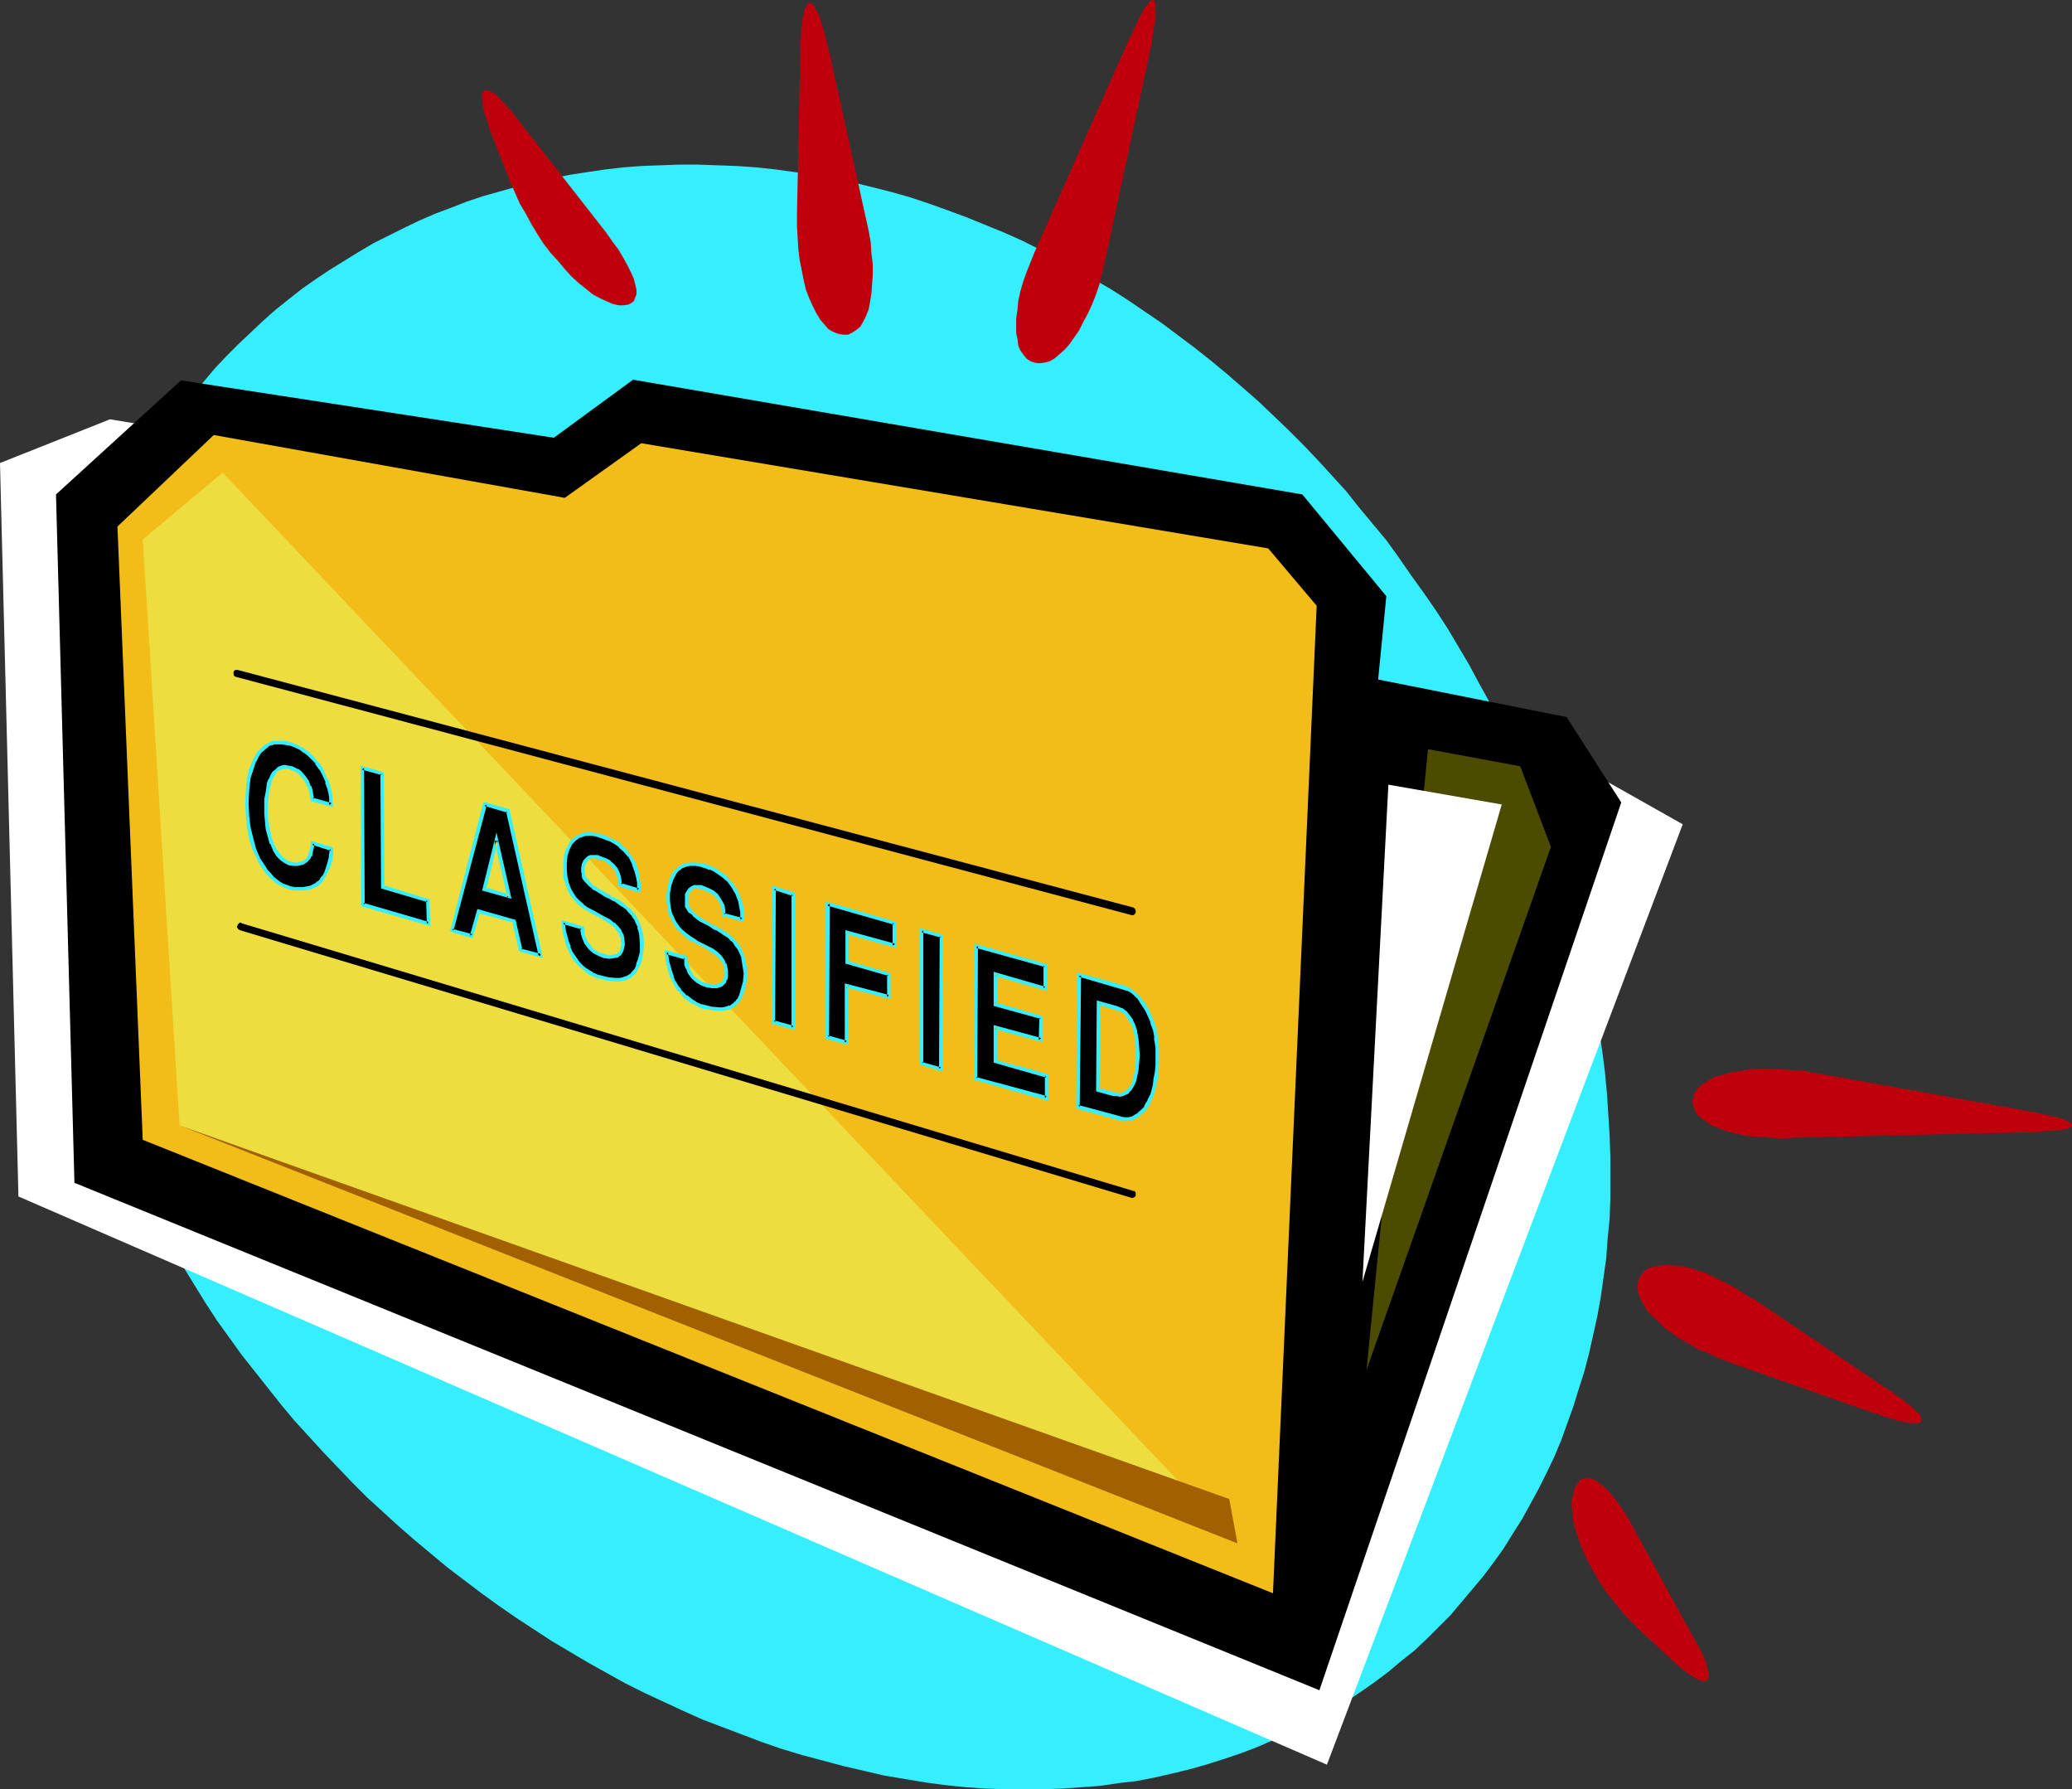 <?xml version="1.0" encoding="UTF-8" standalone="no"?>
<svg
   version="1.0"
   width="129.724mm"
   height="111.994mm"
   id="svg38"
   sodipodi:docname="File 2.wmf"
   xmlns:inkscape="http://www.inkscape.org/namespaces/inkscape"
   xmlns:sodipodi="http://sodipodi.sourceforge.net/DTD/sodipodi-0.dtd"
   xmlns="http://www.w3.org/2000/svg"
   xmlns:svg="http://www.w3.org/2000/svg">
  <rect width="100%" height="100%" fill="#333333" stroke="none"/>
  <sodipodi:namedview
     id="namedview38"
     pagecolor="#ffffff"
     bordercolor="#000000"
     borderopacity="0.25"
     inkscape:showpageshadow="2"
     inkscape:pageopacity="0.0"
     inkscape:pagecheckerboard="0"
     inkscape:deskcolor="#d1d1d1"
     inkscape:document-units="mm" />
  <defs
     id="defs1">
    <pattern
       id="WMFhbasepattern"
       patternUnits="userSpaceOnUse"
       width="6"
       height="6"
       x="0"
       y="0" />
  </defs>
  <path
     style="fill:#35efff;fill-opacity:1;fill-rule:evenodd;stroke:none"
     d="m 209.272,420.053 4.848,0.808 4.848,0.808 4.848,0.646 4.686,0.485 4.686,0.323 4.686,0.162 h 4.525 4.525 l 4.525,-0.162 4.525,-0.323 4.363,-0.323 4.363,-0.646 4.202,-0.485 4.202,-0.808 4.202,-0.969 4.04,-0.969 4.04,-1.131 4.04,-1.292 3.878,-1.292 3.878,-1.454 3.717,-1.616 3.717,-1.616 3.717,-1.777 3.555,-1.939 3.394,-1.939 3.394,-2.1 3.394,-2.262 3.232,-2.262 3.232,-2.423 3.07,-2.585 3.07,-2.423 2.909,-2.747 2.909,-2.908 2.747,-2.747 2.586,-3.07 2.586,-3.07 2.586,-3.07 2.424,-3.231 2.424,-3.393 2.101,-3.393 2.262,-3.554 1.939,-3.554 1.939,-3.554 1.939,-3.877 1.778,-3.716 1.616,-3.877 1.454,-4.039 1.454,-4.039 1.293,-4.201 1.293,-4.039 1.131,-4.362 0.97,-4.362 0.97,-4.362 0.808,-4.524 0.646,-4.524 0.646,-4.685 0.323,-4.524 0.485,-4.847 0.162,-4.685 v -4.847 -5.008 l -0.162,-4.847 -0.323,-5.17 -0.323,-5.008 -0.485,-5.17 -0.646,-5.008 -0.808,-5.17 -0.808,-5.008 -0.97,-5.008 -1.131,-5.008 -1.131,-5.008 -1.293,-5.008 -1.293,-4.847 -1.616,-5.008 -1.454,-4.847 -1.778,-4.847 -1.778,-4.685 -1.778,-4.847 -2.101,-4.685 -1.939,-4.685 -2.101,-4.524 -2.262,-4.685 -2.424,-4.524 -2.424,-4.362 -2.424,-4.524 -2.586,-4.362 -2.586,-4.362 -2.747,-4.201 -2.909,-4.201 -2.909,-4.039 -2.909,-4.201 -2.909,-4.039 -3.232,-3.877 -3.232,-3.877 -3.07,-3.877 -3.394,-3.716 -3.394,-3.716 -3.394,-3.554 -3.555,-3.554 -3.555,-3.393 -3.555,-3.393 -3.717,-3.231 -3.717,-3.231 -3.717,-3.07 -3.878,-3.07 -3.878,-2.908 -3.878,-2.908 -4.04,-2.746 -4.04,-2.746 -4.04,-2.585 -4.202,-2.423 -4.04,-2.423 -4.363,-2.262 -4.202,-2.262 -4.202,-2.1 -4.363,-1.939 -4.363,-1.777 -4.363,-1.777 -4.363,-1.616 -4.525,-1.616 -4.363,-1.454 -4.525,-1.292 -4.525,-1.131 -4.525,-1.131 -4.525,-0.969 -4.686,-0.808 -4.525,-0.646 -4.686,-0.646 -4.525,-0.485 -4.686,-0.323 -4.525,-0.162 -4.525,-0.162 h -4.363 l -4.525,0.162 -4.363,0.162 -4.363,0.323 -4.202,0.485 -4.363,0.646 -4.202,0.646 -4.04,0.808 -4.202,0.808 -4.04,1.131 -4.04,1.131 -4.04,1.131 -3.878,1.292 -3.717,1.454 -3.878,1.454 -3.717,1.616 -3.717,1.777 -3.555,1.777 -3.555,1.777 -3.555,2.1 -3.394,2.1 -3.394,2.1 -3.394,2.262 -3.232,2.262 -3.07,2.423 -3.232,2.585 -2.909,2.585 -2.909,2.746 -2.909,2.746 -2.747,2.747 -2.747,2.908 -2.586,3.07 -2.586,3.07 -2.586,3.231 -2.262,3.07 -2.424,3.393 -2.101,3.393 -2.101,3.393 -2.101,3.554 -1.939,3.554 -1.939,3.554 -1.778,3.716 -1.616,3.716 -1.616,3.877 -1.454,3.877 -1.293,4.039 -1.293,4.039 -1.293,4.039 -0.97,4.201 -1.131,4.039 -0.808,4.362 -0.808,4.201 -0.646,4.362 -0.485,4.362 -0.485,4.362 -0.323,4.524 -0.162,4.524 -0.162,4.685 v 4.524 l 0.162,4.685 0.162,4.685 0.485,4.685 0.485,4.685 0.646,4.685 0.646,4.524 0.808,4.685 1.131,4.685 0.97,4.524 1.293,4.685 1.293,4.524 1.293,4.685 1.454,4.524 1.616,4.524 1.778,4.362 1.778,4.524 1.939,4.362 2.101,4.524 2.101,4.362 2.262,4.362 2.262,4.362 2.262,4.201 2.586,4.201 2.586,4.201 2.586,4.201 2.747,4.201 2.909,4.039 2.909,4.039 3.07,3.877 3.07,3.877 3.07,3.877 3.232,3.877 3.394,3.716 3.394,3.716 3.394,3.554 3.555,3.716 3.555,3.554 3.717,3.393 3.717,3.393 3.717,3.231 3.878,3.231 3.878,3.231 4.04,3.07 4.04,3.07 4.04,2.908 4.202,2.908 4.202,2.747 4.202,2.747 4.363,2.585 4.363,2.585 4.363,2.423 4.363,2.423 4.525,2.262 4.525,2.1 4.525,2.1 4.686,2.1 4.686,1.777 4.686,1.777 4.686,1.777 4.686,1.616 4.848,1.454 4.848,1.292 4.848,1.292 4.848,1.131 z"
     id="path1" />
  <path
     style="fill:#ffffff;fill-opacity:1;fill-rule:evenodd;stroke:none"
     d="M 26.018,99.197 0,109.537 4.363,283.051 313.988,417.468 l 84.194,-222.466 -32.643,-18.418 -47.995,-11.794 1.293,-22.618 -14.221,-15.833 -157.237,-28.111 -13.09,18.741 z"
     id="path2" />
  <path
     style="fill:#000000;fill-opacity:1;fill-rule:evenodd;stroke:none"
     d="m 42.824,89.988 -29.573,26.98 4.363,162.851 294.596,120.038 71.427,-210.026 -12.928,-20.195 -44.602,-8.886 1.939,-19.71 -19.877,-24.072 -158.368,-27.142 -18.746,13.732 z"
     id="path3" />
  <path
     style="fill:#4c4c00;fill-opacity:1;fill-rule:evenodd;stroke:none"
     d="m 337.905,177.23 -14.544,146.857 43.632,-123.754 -7.272,-19.064 z"
     id="path4" />
  <path
     style="fill:#f2bc19;fill-opacity:1;fill-rule:evenodd;stroke:none"
     d="m 311.564,143.303 -11.474,-13.571 -148.349,-24.88 -18.099,12.925 -83.062,-14.863 -22.786,21.649 5.979,145.08 267.448,107.275 z"
     id="path5" />
  <path
     style="fill:#eddd3f;fill-opacity:1;fill-rule:evenodd;stroke:none"
     d="m 52.682,111.799 -18.907,15.833 8.726,138.617 250.318,98.874 z"
     id="path6" />
  <path
     style="fill:#bf000c;fill-opacity:1;fill-rule:evenodd;stroke:none"
     d="m 244.824,59.615 -0.97,2.423 -0.97,2.423 -0.808,2.262 -0.646,2.262 -0.485,2.262 -0.162,1.939 -0.323,2.1 v 1.777 1.777 l 0.323,1.454 0.162,1.454 0.485,1.131 0.808,1.131 0.646,0.808 0.97,0.646 0.97,0.323 1.131,0.162 1.131,-0.162 1.293,-0.323 1.131,-0.646 1.131,-0.969 1.293,-1.131 1.131,-1.292 1.131,-1.616 1.131,-1.616 0.97,-1.939 1.131,-2.1 0.97,-2.1 0.97,-2.423 0.808,-2.423 0.646,-2.746 0.646,-2.746 10.666,-49.599 0.323,-1.292 0.162,-1.292 0.162,-1.292 0.162,-0.969 0.162,-1.131 0.162,-0.969 0.162,-0.808 V 3.554 1.131 0.808 l -0.162,-0.323 -0.162,-0.323 v 0 L 272.942,0 h -0.323 l -0.162,0.162 -0.323,0.162 -0.323,0.323 -0.162,0.323 -0.323,0.323 -0.485,0.646 -0.323,0.485 -0.323,0.646 -0.808,1.616 -0.485,0.969 -0.485,1.131 -0.485,1.131 -0.646,1.131 z"
     id="path7" />
  <path
     style="fill:#bf000c;fill-opacity:1;fill-rule:evenodd;stroke:none"
     d="m 204.909,51.699 0.646,2.908 0.485,2.746 0.162,2.585 0.323,2.585 v 2.423 l -0.162,2.262 -0.162,2.262 -0.323,1.939 -0.323,1.777 -0.646,1.616 -0.646,1.292 -0.646,1.131 -0.97,0.808 -0.97,0.646 -0.97,0.485 h -1.131 l -1.131,-0.162 -1.293,-0.485 -1.131,-0.646 -0.97,-1.131 -0.97,-1.131 -0.97,-1.616 -0.808,-1.616 -0.808,-1.777 -0.808,-2.1 -0.485,-2.1 -0.485,-2.423 -0.485,-2.423 -0.323,-2.585 -0.162,-2.746 -0.162,-2.746 v -2.908 l 0.808,-38.128 v -1.454 l 0.162,-2.585 V 7.27 l 0.162,-0.969 0.162,-0.969 V 4.362 l 0.162,-0.646 0.162,-0.808 0.162,-0.485 0.162,-0.485 0.162,-0.485 0.323,-0.323 0.162,-0.323 h 0.162 l 0.323,-0.162 0.162,0.162 h 0.323 l 0.162,0.323 0.323,0.162 0.162,0.485 0.323,0.485 0.323,0.646 0.323,0.646 0.323,0.808 0.162,0.808 0.323,0.969 0.323,0.969 0.323,1.131 0.323,1.292 0.323,1.292 0.323,1.292 z"
     id="path8" />
  <path
     style="fill:#bf000c;fill-opacity:1;fill-rule:evenodd;stroke:none"
     d="m 143.501,55.092 1.454,2.1 1.454,1.939 1.131,1.939 0.97,1.777 0.808,1.616 0.646,1.454 0.323,1.292 0.323,1.292 v 1.131 l -0.323,0.808 -0.323,0.808 -0.646,0.485 -0.646,0.323 -1.131,0.162 h -1.131 l -1.454,-0.323 -1.454,-0.646 -1.454,-0.646 -1.778,-0.969 -1.616,-1.292 -1.616,-1.292 -1.778,-1.616 -1.616,-1.777 -1.616,-1.939 -1.778,-1.939 -1.616,-2.1 -1.454,-2.262 -1.454,-2.423 -1.293,-2.423 -1.454,-2.423 -1.131,-2.585 -1.131,-2.585 -3.878,-9.855 -0.97,-2.423 -0.646,-2.262 -0.646,-1.777 -0.323,-1.616 -0.162,-1.292 v -1.131 -0.646 l 0.485,-0.485 0.323,-0.162 0.808,0.162 0.808,0.323 0.97,0.646 0.97,1.131 1.293,1.292 0.646,0.808 0.808,0.808 0.646,0.969 0.808,0.969 z"
     id="path9" />
  <path
     style="fill:#a36000;fill-opacity:1;fill-rule:evenodd;stroke:none"
     d="m 42.501,266.249 250.318,98.874 -1.939,-10.501 z"
     id="path10" />
  <path
     style="fill:#000000;fill-opacity:1;fill-rule:evenodd;stroke:none"
     d="m 78.376,200.818 v 1.131 l -0.162,1.292 -0.323,1.131 -0.323,1.131 -0.485,0.969 -0.485,0.969 -0.485,0.808 -0.646,0.646 -0.646,0.323 -0.646,0.485 -0.646,0.162 -0.808,0.323 -0.97,0.162 H 70.781 l -0.97,-0.162 -1.131,-0.162 -0.808,-0.323 -0.97,-0.323 -0.808,-0.485 -0.808,-0.485 -0.808,-0.808 -0.646,-0.646 -0.808,-0.808 -0.646,-0.969 -1.131,-1.939 -0.97,-2.262 -0.808,-2.423 -0.646,-2.585 v -1.292 l -0.323,-1.454 v -3.231 -3.231 l 0.162,-1.454 0.323,-1.454 0.485,-1.939 0.646,-1.777 0.97,-1.616 0.485,-0.808 1.131,-0.969 0.646,-0.485 0.808,-0.323 0.808,-0.162 0.808,-0.162 h 0.97 l 0.97,0.162 0.97,0.162 1.293,0.646 0.808,0.323 0.808,0.323 0.808,0.646 0.808,0.646 0.808,0.808 0.808,1.131 1.131,1.454 0.808,1.616 0.646,1.454 0.485,1.454 0.323,1.131 v 1.131 l 0.162,0.969 v 0.808 l -4.525,-1.292 v -0.969 l -0.323,-0.969 -0.323,-1.131 -0.485,-1.131 -0.808,-1.131 -0.97,-1.131 -0.646,-0.323 -0.646,-0.485 -0.646,-0.323 -0.808,-0.162 h -0.808 l -0.646,0.162 -0.808,0.323 -0.485,0.485 -0.646,0.485 -0.485,0.808 -0.323,0.808 -0.323,0.808 -0.323,0.969 -0.162,1.292 -0.162,1.454 v 1.777 1.777 l 0.162,1.777 0.162,1.777 0.323,1.616 0.646,1.777 0.808,1.454 0.808,1.292 0.808,0.969 0.808,0.485 0.97,0.485 0.97,0.323 h 0.97 l 1.131,-0.323 0.808,-0.485 0.646,-0.646 0.323,-0.808 0.323,-0.808 0.162,-1.454 0.162,-0.485 z"
     id="path11" />
  <path
     style="fill:#35efff;fill-opacity:1;fill-rule:evenodd;stroke:none"
     d="m 78.376,201.302 -0.323,-0.485 -0.162,1.131 v 0 l -0.162,1.292 v -0.162 l -0.323,1.292 -0.323,0.969 v 0 l -0.323,0.969 -0.485,0.969 v -0.162 l -0.646,0.808 h 0.162 l -0.646,0.646 v -0.162 l -0.485,0.485 v 0 l -0.646,0.323 -0.646,0.323 v 0 l -0.808,0.162 v 0 l -0.808,0.162 v 0 H 70.781 69.811 v 0 l -0.97,-0.162 v 0 l -0.808,-0.323 v 0 l -0.97,-0.323 -0.808,-0.485 v 0 l -0.808,-0.646 0.162,0.162 -0.808,-0.646 -0.646,-0.808 -0.808,-0.808 v 0 l -0.485,-0.808 -1.293,-1.939 v 0 l -0.97,-2.262 v 0 l -0.646,-2.423 -0.646,-2.585 v 0 l -0.162,-1.292 -0.162,-1.454 v 0.162 l -0.162,-3.231 0.162,-3.231 v 0.162 l 0.162,-1.616 0.162,-1.292 v 0 l 0.646,-1.939 0.646,-1.939 v 0.162 l 0.808,-1.616 v 0 l 0.485,-0.646 v 0 l 1.131,-0.969 v 0 l 0.646,-0.485 h -0.162 l 0.808,-0.323 -0.162,0.162 0.808,-0.323 v 0 h 0.808 v 0 h 0.97 -0.162 l 1.131,0.162 h -0.162 l 1.131,0.162 1.293,0.485 h -0.162 l 0.808,0.323 0.808,0.485 H 71.266 l 0.808,0.485 v 0 l 0.808,0.646 0.808,0.808 v 0 l 0.97,0.969 h -0.162 l 1.131,1.616 v -0.162 l 0.808,1.616 0.646,1.454 h -0.162 l 0.485,1.292 0.323,1.292 v 0 l 0.162,1.131 v -0.162 0.969 0.162 0.646 l 0.646,-0.485 -4.525,-1.292 0.323,0.323 -0.162,-0.808 -0.162,-0.969 v -0.162 l -0.323,-1.131 h -0.162 l -0.485,-1.292 v 0 l -0.808,-1.131 v 0 l -0.97,-1.131 -0.646,-0.485 h -0.162 l -0.646,-0.323 -0.646,-0.323 h -0.162 l -0.808,-0.162 v 0 l -0.808,-0.162 -0.808,0.162 -0.808,0.323 -0.646,0.646 v 0 l -0.646,0.485 -0.485,0.808 v 0 l -0.323,0.808 -0.162,0.162 -0.323,0.808 -0.162,1.131 v 0 l -0.162,1.131 -0.323,1.616 v 0 1.777 1.777 l 0.162,1.777 v 0 l 0.162,1.777 0.485,1.777 v 0 l 0.485,1.777 h 0.162 l 0.646,1.616 v 0 l 0.808,1.292 0.97,0.969 0.97,0.646 0.97,0.485 1.131,0.162 h 0.97 l 1.293,-0.323 0.808,-0.485 0.808,-0.808 0.323,-0.646 h 0.162 l 0.162,-0.969 0.323,-1.454 v -0.646 l -0.485,0.323 4.525,1.454 0.485,-0.808 -5.333,-1.616 v 1.131 l -0.323,1.454 v -0.162 l -0.323,0.808 h 0.162 l -0.485,0.808 0.162,-0.162 -0.646,0.646 v 0 l -0.808,0.485 0.162,-0.162 -1.131,0.323 h 0.162 -0.97 0.162 l -0.97,-0.323 v 0.162 l -0.97,-0.485 h 0.162 l -0.97,-0.646 0.162,0.162 -0.808,-0.969 v 0 l -0.808,-1.131 v 0 l -0.808,-1.454 0.162,0.162 -0.646,-1.777 v 0 l -0.323,-1.777 -0.323,-1.777 v 0.162 l -0.162,-1.777 v -1.777 l 0.162,-1.777 v 0.162 l 0.162,-1.616 0.162,-1.131 v 0 l 0.323,-0.969 0.162,-0.969 v 0.162 l 0.485,-0.808 v 0 l 0.323,-0.646 v 0 l 0.485,-0.646 v 0 l 0.646,-0.485 v 0.162 l 0.646,-0.323 h -0.162 0.646 -0.162 0.808 v 0 l 0.808,0.162 h -0.162 l 0.808,0.323 0.646,0.323 v 0 l 0.646,0.485 -0.162,-0.162 0.97,1.131 v -0.162 l 0.646,1.131 v 0 l 0.646,1.131 v 0 l 0.323,1.131 v -0.162 l 0.162,1.131 0.162,1.131 5.333,1.454 -0.162,-1.292 v 0 -0.969 0 l -0.162,-1.131 v -0.162 l -0.323,-1.131 -0.323,-1.454 h -0.162 l -0.646,-1.454 -0.646,-1.616 v 0 l -1.131,-1.616 h -0.162 l -0.808,-0.969 v -0.162 l -0.808,-0.646 -0.808,-0.808 h -0.162 l -0.808,-0.646 v 0 l -0.808,-0.323 -0.646,-0.485 h -0.162 l -1.293,-0.485 -0.97,-0.323 h -0.162 -0.97 v 0 h -0.97 -0.162 -0.808 l -0.808,0.162 -0.162,0.162 -0.646,0.323 -0.646,0.323 -0.162,0.162 -1.131,1.131 -0.646,0.646 v 0.162 l -0.808,1.454 v 0.162 l -0.808,1.777 -0.485,2.1 v 0 l -0.162,1.292 -0.162,1.616 v 0 l -0.162,3.231 0.162,3.231 v 0 l 0.162,1.454 0.162,1.292 v 0 l 0.485,2.747 0.808,2.423 v 0 l 1.131,2.262 v 0.162 l 1.131,1.939 0.646,0.808 v 0.162 l 0.808,0.808 0.646,0.646 0.808,0.646 v 0.162 l 0.808,0.485 h 0.162 l 0.808,0.485 0.97,0.485 v 0 l 0.97,0.323 v 0 l 1.131,0.162 v 0 h 0.97 0.97 l 0.97,-0.162 h 0.162 l 0.646,-0.162 h 0.162 l 0.646,-0.323 0.808,-0.323 v 0 l 0.485,-0.485 h 0.162 l 0.646,-0.808 0.485,-0.808 v 0 l 0.485,-0.969 0.485,-0.969 v 0 l 0.485,-1.131 0.323,-1.131 v -0.162 l 0.162,-1.131 v -0.162 -1.454 z"
     id="path12" />
  <path
     style="fill:#000000;fill-opacity:1;fill-rule:evenodd;stroke:none"
     d="m 90.496,183.046 v 26.819 l 10.827,3.07 v 5.655 l -15.514,-4.524 -0.162,-32.473 z"
     id="path13" />
  <path
     style="fill:#35efff;fill-opacity:1;fill-rule:evenodd;stroke:none"
     d="m 90.334,183.369 -0.323,-0.323 0.162,27.142 10.989,3.231 -0.323,-0.485 0.162,5.655 0.485,-0.485 -15.514,-4.524 0.323,0.485 -0.162,-32.473 -0.485,0.485 4.686,1.292 0.485,-0.646 -5.494,-1.616 0.162,33.281 16.322,4.685 -0.162,-6.301 -10.989,-3.393 0.323,0.485 -0.162,-27.142 z"
     id="path14" />
  <path
     style="fill:#000000;fill-opacity:1;fill-rule:evenodd;stroke:none"
     d="m 114.736,210.35 5.818,1.777 -3.07,-13.409 z m 13.251,15.833 -4.848,-1.454 -1.616,-6.785 -8.242,-2.423 -1.616,5.978 -4.686,-1.454 7.757,-29.727 5.333,1.454 z"
     id="path15" />
  <path
     style="fill:#35efff;fill-opacity:1;fill-rule:evenodd;stroke:none"
     d="m 114.089,210.673 6.949,1.939 -3.555,-15.671 -3.394,13.732 0.97,-0.162 2.747,-11.632 h -0.808 l 3.07,13.409 0.485,-0.646 -5.818,-1.777 0.323,0.646 z"
     id="path16" />
  <path
     style="fill:#35efff;fill-opacity:1;fill-rule:evenodd;stroke:none"
     d="m 127.502,226.344 0.646,-0.646 -4.848,-1.292 0.323,0.323 -1.616,-7.109 -9.05,-2.585 -1.778,6.301 0.646,-0.323 -4.848,-1.292 0.323,0.485 7.918,-29.888 -0.646,0.323 5.494,1.616 -0.323,-0.323 7.757,34.412 0.97,0.323 -7.918,-35.22 -6.141,-1.777 -7.918,30.696 5.333,1.616 1.778,-6.301 -0.485,0.323 8.403,2.262 -0.323,-0.162 1.616,6.947 5.656,1.616 z"
     id="path17" />
  <path
     style="fill:#000000;fill-opacity:1;fill-rule:evenodd;stroke:none"
     d="m 146.733,209.38 v -0.969 l -0.162,-0.969 -0.485,-0.969 -0.485,-0.969 -0.646,-0.808 -0.808,-0.646 -0.97,-0.646 -1.131,-0.485 -0.808,-0.162 -0.808,-0.162 -0.646,0.162 -0.485,0.162 -0.485,0.323 -0.485,0.646 -0.162,0.646 -0.162,0.969 v 0.646 0.646 l 0.162,0.485 0.162,0.485 0.485,0.646 0.646,0.646 0.323,0.323 0.646,0.485 0.808,0.646 1.939,1.131 0.808,0.485 0.646,0.323 0.485,0.323 0.485,0.162 0.646,0.323 0.808,0.485 0.646,0.646 0.808,0.646 0.646,0.646 0.646,0.808 0.646,0.808 0.485,0.969 0.323,0.969 0.323,0.969 0.162,0.969 0.162,2.1 -0.162,1.939 -0.323,1.939 -0.323,0.808 -0.323,0.808 -0.323,0.646 -0.485,0.646 -0.485,0.485 -0.485,0.485 -0.646,0.323 -0.808,0.162 -0.97,0.323 h -0.808 l -1.939,-0.323 -1.778,-0.323 -0.646,-0.162 -0.485,-0.162 -0.808,-0.485 -0.646,-0.323 -0.808,-0.646 -0.808,-0.646 -0.646,-0.646 -0.808,-0.808 -0.646,-0.969 -0.646,-1.131 -0.485,-1.131 -0.485,-1.131 -0.646,-2.423 -0.162,-2.262 4.525,1.292 v 0.646 l 0.162,0.969 0.323,0.808 0.485,1.131 0.323,0.646 0.485,0.485 1.131,0.969 1.131,0.646 1.131,0.323 1.131,0.162 h 0.97 l 0.97,-0.323 0.162,-0.162 0.323,-0.162 0.323,-0.485 0.323,-0.485 0.162,-1.292 v -0.808 -0.808 l -0.323,-0.646 -0.323,-0.808 -0.646,-0.969 -0.97,-0.808 -1.131,-0.808 -1.131,-0.646 -2.586,-1.292 -1.293,-0.808 -1.131,-0.808 -0.97,-0.808 -0.808,-0.969 -0.808,-0.969 -0.646,-1.131 -0.485,-1.292 -0.323,-1.454 -0.162,-1.616 v -1.939 l 0.323,-1.777 0.485,-1.454 0.646,-1.292 0.485,-0.646 0.485,-0.485 0.485,-0.323 0.646,-0.323 0.646,-0.162 0.808,-0.162 h 1.616 l 0.97,0.162 0.97,0.162 0.485,0.162 0.808,0.323 0.97,0.485 1.131,0.646 1.131,0.808 1.131,0.969 1.131,1.292 0.808,1.616 0.808,1.939 0.485,1.939 v 0.808 l 0.162,0.808 v 0.646 l -0.162,0.485 z"
     id="path18" />
  <path
     style="fill:#35efff;fill-opacity:1;fill-rule:evenodd;stroke:none"
     d="m 146.894,208.895 0.323,0.485 -0.162,-0.969 v -0.162 l -0.162,-0.969 -0.323,-0.969 -0.485,-0.969 v 0 l -0.808,-0.969 -0.808,-0.646 v -0.162 l -0.97,-0.485 -1.293,-0.485 -0.808,-0.323 v 0 h -0.97 -0.808 l -0.646,0.323 -0.485,0.485 -0.485,0.485 v 0.162 l -0.323,0.646 -0.162,0.969 v 0.969 l 0.162,0.485 v 0.646 l 0.162,0.485 0.646,0.808 0.646,0.646 0.323,0.323 0.646,0.485 v 0.162 l 0.97,0.485 1.778,1.131 0.808,0.485 h 0.162 l 0.646,0.323 0.485,0.323 0.485,0.162 v 0 l 0.646,0.485 0.646,0.485 0.808,0.485 v 0 l 0.646,0.485 v 0 l 0.646,0.808 0.808,0.808 h -0.162 l 0.646,0.808 v 0 l 0.323,0.808 0.485,0.969 h -0.162 l 0.323,0.969 v -0.162 l 0.162,0.969 0.162,2.1 v 0 1.939 0 l -0.485,1.777 v 0 l -0.323,0.808 v 0 l -0.162,0.808 v 0 l -0.323,0.646 v 0 l -0.485,0.485 v 0 l -0.485,0.646 0.162,-0.162 -0.485,0.323 v 0 l -0.808,0.485 0.162,-0.162 -0.808,0.323 v 0 l -0.808,0.162 v 0 h -0.808 v 0 l -1.778,-0.162 v 0 l -1.939,-0.485 -0.485,-0.162 0.162,0.162 -0.646,-0.323 -0.808,-0.323 h 0.162 l -0.808,-0.485 -0.808,-0.485 v 0 l -0.646,-0.485 v 0 l -0.808,-0.808 -0.646,-0.808 0.162,0.162 -0.808,-1.131 -0.646,-0.969 v 0 l -0.485,-1.131 h 0.162 l -0.485,-1.131 -0.646,-2.423 v 0.162 l -0.323,-2.423 -0.485,0.485 4.525,1.292 -0.323,-0.323 v 0.646 l 0.162,0.969 0.323,0.969 v 0 l 0.485,1.131 v 0 l 0.485,0.646 0.485,0.646 1.131,0.969 1.293,0.646 1.131,0.485 h 0.162 l 1.131,0.162 1.131,-0.162 0.97,-0.162 0.323,-0.323 0.323,-0.162 0.323,-0.485 v 0 l 0.323,-0.646 0.323,-1.454 -0.162,-1.616 -0.162,-0.808 -0.162,-0.162 -0.323,-0.646 v -0.162 l -0.808,-0.969 -0.808,-0.808 h -0.162 l -0.97,-0.808 -1.293,-0.646 v 0 l -2.586,-1.454 -1.293,-0.646 v 0 l -1.131,-0.808 h 0.162 l -0.97,-0.808 -0.808,-0.808 v 0 l -0.646,-0.969 -0.646,-1.131 v 0 l -0.485,-1.292 -0.323,-1.454 v 0 l -0.162,-1.616 v 0.162 -1.939 0.162 l 0.162,-1.777 v 0 l 0.485,-1.454 v 0 l 0.646,-1.292 v 0 l 0.485,-0.485 v 0 l 0.485,-0.485 -0.162,0.162 0.646,-0.485 0.485,-0.323 v 0.162 l 0.646,-0.323 0.646,-0.162 v 0 h 1.616 -0.162 l 1.131,0.162 h -0.162 l 0.97,0.323 0.646,0.162 h -0.162 l 0.808,0.323 v 0 l 0.97,0.323 1.131,0.646 v 0 l 1.131,0.808 h -0.162 l 1.131,0.969 v 0 l 1.131,1.292 v -0.162 l 0.808,1.616 v 0 l 0.646,1.939 v -0.162 l 0.485,1.939 0.162,0.969 v 0.646 0 0.646 -0.162 0.485 l 0.485,-0.323 -4.363,-1.292 -0.485,0.808 5.01,1.454 0.323,-0.969 v 0 -0.646 -0.162 l -0.162,-0.646 -0.162,-0.808 -0.323,-2.1 v 0 l -0.808,-1.939 v 0 l -0.97,-1.616 v 0 l -1.131,-1.292 v -0.162 l -1.131,-0.969 v -0.162 l -1.131,-0.808 h -0.162 l -0.97,-0.485 -0.97,-0.485 v 0 l -0.808,-0.323 h -0.162 l -0.485,-0.162 -0.97,-0.323 h -0.162 l -0.97,-0.162 h -1.778 l -0.808,0.162 -0.646,0.323 -0.646,0.323 -0.646,0.485 -0.485,0.485 h -0.162 l -0.323,0.485 -0.646,1.454 h -0.162 l -0.485,1.616 v 0 l -0.162,1.777 v 0 1.939 0 1.616 0 l 0.485,1.616 0.485,1.292 0.646,1.292 0.808,0.969 v 0 l 0.808,0.969 0.97,0.808 v 0 l 1.131,0.808 h 0.162 l 1.293,0.808 2.586,1.292 h -0.162 l 1.293,0.808 0.97,0.646 v 0 l 0.97,0.808 h -0.162 l 0.646,0.969 v -0.162 l 0.485,0.808 -0.162,-0.162 0.323,0.808 v -0.162 0.808 l 0.162,0.808 v -0.162 l -0.323,1.454 0.162,-0.162 -0.323,0.485 v 0 l -0.323,0.485 v -0.162 l -0.162,0.162 -0.323,0.162 h 0.162 l -0.97,0.162 h 0.162 l -0.97,0.162 v 0 l -1.131,-0.323 h 0.162 l -1.131,-0.323 v 0.162 l -1.131,-0.808 v 0.162 l -0.97,-0.969 v 0 l -0.323,-0.485 -0.485,-0.646 v 0.162 l -0.485,-1.131 v 0 l -0.323,-0.808 v 0 -0.969 l -0.162,-0.808 -5.333,-1.616 0.323,3.07 v 0 l 0.646,2.423 0.323,1.131 h 0.162 l 0.485,1.292 v 0 l 0.485,0.969 0.808,1.131 v 0 l 0.808,0.808 0.646,0.646 h 0.162 l 0.646,0.646 v 0 l 0.808,0.646 0.808,0.485 v 0 l 0.808,0.323 0.485,0.162 0.162,0.162 h 0.485 l 1.939,0.485 v 0 l 1.778,0.162 h 0.162 0.97 l 0.808,-0.162 v 0 l 0.808,-0.162 0.162,-0.162 0.808,-0.323 0.485,-0.485 0.485,-0.485 h 0.162 l 0.323,-0.646 v -0.162 l 0.323,-0.646 h 0.162 l 0.323,-0.808 v 0 l 0.323,-0.808 v -0.162 l 0.323,-1.939 v 0 l 0.162,-1.939 v -0.162 l -0.162,-1.939 -0.323,-1.131 v 0 l -0.162,-0.969 h -0.162 l -0.323,-0.969 -0.485,-0.969 v 0 l -0.485,-0.808 -0.162,-0.162 -0.646,-0.808 -0.646,-0.646 h -0.162 l -0.646,-0.646 v 0 l -0.808,-0.646 -0.646,-0.485 -0.646,-0.323 h -0.162 l -0.485,-0.323 -0.485,-0.162 -0.646,-0.485 v 0 l -0.808,-0.485 -1.778,-0.969 -0.808,-0.646 v 0.162 l -0.646,-0.485 v 0 l -0.323,-0.485 -0.646,-0.646 v 0 l -0.485,-0.646 v 0.162 l -0.162,-0.485 v 0.162 -0.485 l -0.162,-0.646 v 0 -0.646 0 l 0.162,-0.969 v 0.162 l 0.323,-0.646 v 0 l 0.323,-0.485 -0.162,0.162 0.485,-0.485 v 0 l 0.485,-0.162 v 0 h 0.646 -0.162 l 0.808,0.162 v 0 l 0.808,0.162 1.131,0.323 h -0.162 l 0.97,0.646 h -0.162 l 0.97,0.646 h -0.162 l 0.646,0.808 v -0.162 l 0.485,0.969 0.323,0.969 v -0.162 l 0.162,0.969 v 0 l 0.162,1.292 z"
     id="path19" />
  <path
     style="fill:#000000;fill-opacity:1;fill-rule:evenodd;stroke:none"
     d="m 171.296,216.327 -0.162,-0.969 -0.162,-0.969 -0.323,-0.969 -0.485,-0.808 -0.646,-0.808 -0.808,-0.646 -0.97,-0.646 -1.131,-0.485 -0.808,-0.162 -0.808,-0.162 -0.646,0.162 -0.646,0.162 -0.485,0.323 -0.323,0.646 -0.323,0.646 -0.162,0.808 v 0.808 l 0.162,0.646 v 0.485 l 0.162,0.323 0.485,0.808 0.646,0.485 0.485,0.485 0.646,0.485 0.646,0.646 0.97,0.485 0.97,0.485 0.808,0.485 0.646,0.323 0.485,0.323 0.646,0.323 0.646,0.323 0.646,0.485 0.646,0.485 0.808,0.646 0.808,0.646 0.646,0.808 0.485,0.969 0.485,0.808 0.323,0.969 0.485,1.939 0.162,2.1 -0.162,1.939 -0.323,1.939 -0.646,1.616 -0.323,0.646 -0.485,0.646 -0.485,0.485 -0.485,0.485 -0.646,0.323 -0.808,0.162 -0.808,0.323 h -0.97 l -1.939,-0.323 -1.778,-0.323 -0.485,-0.162 -0.646,-0.323 -0.808,-0.323 -0.646,-0.323 -1.616,-1.131 -0.646,-0.646 -0.808,-0.808 -0.646,-1.131 -0.646,-0.969 -0.485,-1.292 -0.485,-1.131 -0.485,-2.423 -0.323,-2.262 4.525,1.292 v 0.646 l 0.162,0.969 0.323,0.969 0.485,0.969 0.323,0.646 0.485,0.485 1.131,0.969 1.131,0.646 1.131,0.323 1.131,0.162 h 0.97 l 0.97,-0.162 0.323,-0.323 0.162,-0.162 0.323,-0.485 0.323,-0.485 0.162,-0.646 v -0.646 -0.808 -0.808 l -0.323,-0.646 -0.323,-0.808 -0.646,-0.808 -0.97,-0.969 -1.131,-0.646 -1.131,-0.808 -2.586,-1.292 -1.293,-0.808 -1.131,-0.808 -0.808,-0.808 -0.808,-0.808 -0.808,-0.969 -0.646,-1.131 -0.485,-1.454 -0.323,-1.292 -0.162,-1.777 v -1.777 l 0.162,-1.777 0.485,-1.454 0.808,-1.292 0.323,-0.485 0.485,-0.646 0.646,-0.323 0.485,-0.323 0.808,-0.323 h 0.646 l 0.808,-0.162 0.808,0.162 h 0.97 l 1.131,0.323 0.485,0.162 0.808,0.323 0.97,0.485 1.131,0.646 1.131,0.808 0.97,0.969 1.131,1.292 0.97,1.616 0.646,1.939 0.485,1.777 0.162,0.969 v 0.646 0.646 0.485 z"
     id="path20" />
  <path
     style="fill:#35efff;fill-opacity:1;fill-rule:evenodd;stroke:none"
     d="m 171.296,216.004 0.323,0.323 v -0.969 0 l -0.162,-1.131 -0.485,-0.969 -0.485,-0.808 -0.646,-0.969 -0.97,-0.808 -0.97,-0.485 -1.131,-0.485 v 0 l -0.808,-0.323 h -0.162 -0.808 -0.808 l -0.646,0.323 -0.646,0.485 -0.323,0.485 -0.485,0.808 v 0.969 0.808 0.646 0.646 l 0.323,0.485 0.485,0.808 0.808,0.485 0.323,0.485 0.646,0.485 v 0 l 0.808,0.646 0.97,0.485 v 0 l 0.97,0.485 0.808,0.485 0.646,0.485 0.485,0.162 0.646,0.323 h -0.162 l 0.646,0.323 0.646,0.485 0.808,0.485 0.808,0.646 h -0.162 l 0.808,0.646 v 0 l 0.485,0.808 0.646,0.808 v 0 l 0.485,0.969 0.323,0.808 v -0.162 l 0.323,2.1 0.323,1.939 v 0 l -0.162,1.939 v 0 l -0.485,1.777 v 0 l -0.485,1.616 v 0 l -0.323,0.646 v 0 l -0.485,0.485 h 0.162 l -0.646,0.485 h 0.162 l -0.485,0.323 v 0 l -0.646,0.485 v -0.162 l -0.808,0.323 v 0 l -0.808,0.162 h 0.162 -0.97 v 0 l -1.778,-0.162 -1.939,-0.485 v 0 l -0.485,-0.162 0.162,0.162 -0.646,-0.323 -0.808,-0.323 h 0.162 l -0.808,-0.485 -1.454,-1.131 v 0.162 l -0.646,-0.646 -0.808,-0.808 h 0.162 l -0.808,-0.969 -0.646,-1.131 v 0.162 l -0.485,-1.292 0.162,0.162 -0.485,-1.292 -0.646,-2.262 v 0 l -0.323,-2.262 -0.485,0.485 4.525,1.292 -0.323,-0.485 0.162,0.808 v 0.969 l 0.323,0.808 0.162,0.162 0.323,0.969 0.485,0.646 0.485,0.646 1.131,0.969 1.131,0.646 1.293,0.485 h 0.162 l 1.131,0.162 h 1.131 l 0.97,-0.323 0.323,-0.162 0.323,-0.323 0.485,-0.485 0.162,-0.646 h 0.162 l 0.162,-0.808 v -0.646 -0.808 l -0.162,-0.808 v 0 l -0.162,-0.808 h -0.162 l -0.323,-0.808 v 0 l -0.646,-0.969 -0.97,-0.969 v 0 l -1.131,-0.808 -1.293,-0.646 v 0 l -2.586,-1.292 h 0.162 l -1.293,-0.808 -1.131,-0.808 v 0 l -0.97,-0.808 -0.808,-0.808 0.162,0.162 -0.808,-1.131 -0.646,-1.131 0.162,0.162 -0.646,-1.292 -0.323,-1.454 v 0 l -0.162,-1.616 v 0 -1.777 0.162 l 0.323,-1.777 v 0 l 0.485,-1.454 v 0 l 0.646,-1.292 v 0 l 0.323,-0.485 v 0 l 0.485,-0.485 v 0.162 l 0.485,-0.485 v 0 l 0.646,-0.323 -0.162,0.162 0.646,-0.323 v 0 l 0.808,-0.162 h 0.646 v 0 h 0.808 l 0.97,0.162 v 0 l 0.97,0.323 0.646,0.162 h -0.162 l 0.808,0.323 v -0.162 l 0.97,0.485 v 0 l 0.97,0.646 1.131,0.808 v 0 l 1.131,0.969 v 0 l 0.97,1.292 v 0 l 0.808,1.454 v -0.162 l 0.808,2.1 0.323,1.777 v 0 l 0.162,0.808 v 0.646 0 0.646 0 0.485 l 0.485,-0.485 -4.363,-1.131 -0.485,0.646 5.171,1.454 0.162,-0.808 v -0.162 -0.646 0 l -0.162,-0.808 v -0.808 -0.162 l -0.485,-1.777 -0.808,-1.939 -0.97,-1.616 v 0 l -1.131,-1.292 v -0.162 l -0.97,-0.969 -0.162,-0.162 -1.131,-0.646 -0.97,-0.808 v 0 l -1.131,-0.323 v -0.162 l -0.808,-0.323 v 0 l -0.646,-0.162 -0.97,-0.162 v 0 l -0.97,-0.162 h -0.97 v 0 h -0.808 l -0.808,0.162 -0.646,0.162 -0.162,0.162 -0.646,0.323 -0.485,0.323 -0.162,0.162 -0.485,0.485 v 0 l -0.485,0.485 -0.646,1.454 v 0 l -0.485,1.616 v 0 l -0.323,1.777 v 0 1.777 0.162 l 0.162,1.616 0.323,1.454 0.646,1.454 0.646,1.131 0.646,1.131 h 0.162 l 0.808,0.808 0.808,0.808 0.162,0.162 1.131,0.808 1.293,0.646 v 0 l 2.586,1.292 h -0.162 l 1.293,0.808 1.131,0.808 -0.162,-0.162 0.97,0.808 h -0.162 l 0.808,0.969 v -0.162 l 0.323,0.808 v 0 l 0.162,0.646 v 0 l 0.162,0.808 v -0.162 0.808 0 l -0.162,0.646 v -0.162 l -0.162,0.646 h 0.162 l -0.323,0.485 0.162,-0.162 -0.485,0.485 -0.162,0.323 v -0.162 l -0.323,0.162 h 0.162 l -0.808,0.162 v 0 h -0.97 v 0 l -1.131,-0.162 h 0.162 l -1.293,-0.323 h 0.162 l -1.131,-0.485 v 0 l -1.131,-0.969 0.162,0.162 -0.485,-0.646 -0.323,-0.646 v 0.162 l -0.485,-1.131 0.162,0.162 -0.323,-0.969 v 0 l -0.162,-0.808 -0.162,-0.969 -5.333,-1.454 0.323,2.908 v 0 l 0.646,2.423 0.323,1.131 0.162,0.162 0.485,1.131 v 0 l 0.646,1.131 0.646,0.969 h 0.162 l 0.646,0.808 0.646,0.808 h 0.162 l 1.454,1.131 0.808,0.323 v 0 l 0.808,0.485 0.485,0.162 0.162,0.162 0.485,0.162 v 0 l 1.939,0.323 1.778,0.162 h 0.162 0.97 l 0.808,-0.162 h 0.162 l 0.808,-0.162 v -0.162 l 0.808,-0.323 0.485,-0.485 0.485,-0.485 0.162,-0.162 0.323,-0.485 v -0.162 l 0.485,-0.646 v 0 l 0.646,-1.777 v 0 l 0.323,-1.777 v -0.162 l 0.162,-1.939 v -0.162 l -0.162,-1.939 -0.485,-1.939 v -0.162 l -0.485,-0.969 -0.323,-0.969 -0.646,-0.808 -0.646,-0.808 v 0 l -0.808,-0.808 v 0 l -0.808,-0.646 -0.808,-0.646 -0.646,-0.323 -0.646,-0.485 v 0 l -0.485,-0.162 -0.485,-0.323 -0.808,-0.323 -0.808,-0.485 -0.97,-0.485 h 0.162 l -0.97,-0.646 -0.808,-0.485 v 0 l -0.646,-0.485 h 0.162 l -0.485,-0.323 -0.646,-0.646 h 0.162 l -0.485,-0.646 v 0 l -0.323,-0.323 h 0.162 l -0.162,-0.485 v -0.485 0 -0.808 0.162 l 0.162,-0.969 -0.162,0.162 0.323,-0.646 v 0 l 0.485,-0.485 -0.162,0.162 0.485,-0.485 h -0.162 l 0.646,-0.162 h -0.162 0.646 v 0 l 0.646,0.162 v 0 l 0.808,0.162 v 0 l 0.97,0.485 v -0.162 l 0.97,0.646 v 0 l 0.808,0.646 0.646,0.808 v -0.162 l 0.485,0.969 0.323,0.808 h -0.162 l 0.323,0.969 v -0.162 1.292 z"
     id="path21" />
  <path
     style="fill:#000000;fill-opacity:1;fill-rule:evenodd;stroke:none"
     d="m 187.617,243.146 -4.525,-1.292 v -31.666 l 4.686,1.292 z"
     id="path22" />
  <path
     style="fill:#35efff;fill-opacity:1;fill-rule:evenodd;stroke:none"
     d="m 187.294,243.146 0.485,-0.485 -4.686,-1.292 0.323,0.485 0.162,-31.666 -0.485,0.323 4.525,1.454 -0.323,-0.485 v 31.666 l 0.808,0.485 v -32.473 l -5.333,-1.616 -0.162,32.635 5.494,1.454 z"
     id="path23" />
  <path
     style="fill:#000000;fill-opacity:1;fill-rule:evenodd;stroke:none"
     d="m 211.696,218.266 v 5.493 l -11.312,-3.231 v 7.27 l 10.019,2.747 -0.162,5.331 -9.858,-2.747 v 13.571 l -4.686,-1.292 0.162,-31.666 z"
     id="path24" />
  <path
     style="fill:#35efff;fill-opacity:1;fill-rule:evenodd;stroke:none"
     d="m 211.534,218.751 -0.323,-0.485 v 5.493 l 0.646,-0.485 -11.797,-3.231 v 7.916 l 10.181,2.908 -0.323,-0.323 v 5.331 l 0.485,-0.485 -10.504,-2.747 v 14.056 l 0.485,-0.485 -4.525,-1.292 0.323,0.485 0.162,-31.666 -0.646,0.485 15.837,4.524 0.485,-0.646 -16.645,-4.847 v 32.473 l 5.333,1.454 0.162,-14.056 -0.646,0.485 10.504,2.747 v -6.139 l -10.181,-2.908 0.323,0.485 v -7.27 l -0.485,0.485 11.797,3.231 -0.162,-6.139 z"
     id="path25" />
  <path
     style="fill:#000000;fill-opacity:1;fill-rule:evenodd;stroke:none"
     d="m 222.685,252.839 -4.686,-1.292 0.162,-31.504 4.686,1.454 z"
     id="path26" />
  <path
     style="fill:#35efff;fill-opacity:1;fill-rule:evenodd;stroke:none"
     d="m 222.2,252.839 0.485,-0.323 -4.525,-1.292 0.323,0.323 v -31.504 l -0.485,0.485 4.686,1.292 -0.323,-0.323 -0.162,31.342 0.808,0.646 0.162,-32.312 -5.494,-1.616 v 32.312 l 5.333,1.616 z"
     id="path27" />
  <path
     style="fill:#000000;fill-opacity:1;fill-rule:evenodd;stroke:none"
     d="m 247.409,228.444 -0.162,5.331 -11.635,-3.231 v 7.109 l 10.666,3.07 v 5.331 l -10.666,-3.07 -0.162,8.078 12.12,3.393 v 5.331 l -16.806,-4.685 0.323,-31.342 z"
     id="path28" />
  <path
     style="fill:#35efff;fill-opacity:1;fill-rule:evenodd;stroke:none"
     d="m 247.248,228.767 -0.323,-0.323 v 5.331 l 0.485,-0.323 -12.282,-3.554 v 8.078 l 11.15,3.07 -0.323,-0.323 -0.162,5.331 0.646,-0.485 -11.312,-3.07 v 8.886 l 12.443,3.554 -0.323,-0.485 v 5.331 l 0.485,-0.485 -16.806,-4.524 0.323,0.323 0.162,-31.342 -0.485,0.485 16.322,4.524 0.485,-0.646 -17.13,-4.847 -0.162,32.15 17.614,5.008 v -6.301 l -12.443,-3.393 0.323,0.323 v -8.078 l -0.485,0.485 11.312,3.07 v -6.139 l -11.15,-3.231 0.323,0.485 0.162,-7.109 -0.646,0.323 12.282,3.554 v -6.301 z"
     id="path29" />
  <path
     style="fill:#000000;fill-opacity:1;fill-rule:evenodd;stroke:none"
     d="m 259.691,257.848 3.717,0.969 0.808,0.162 h 0.808 l 0.646,-0.162 0.646,-0.162 0.485,-0.485 0.646,-0.485 0.485,-0.808 0.323,-0.969 0.323,-0.485 0.162,-0.646 0.323,-1.454 0.162,-1.777 v -1.939 -1.939 l -0.162,-1.939 -0.485,-1.777 -0.485,-1.454 -0.323,-0.969 -0.485,-0.808 -0.485,-0.646 -0.485,-0.485 -0.485,-0.323 -0.646,-0.323 -1.131,-0.485 -4.202,-1.131 z m -4.363,-27.142 10.504,2.908 0.97,0.323 0.808,0.485 0.97,0.808 0.97,0.969 0.97,1.131 0.808,1.616 0.808,1.777 0.485,1.131 0.323,0.969 0.162,0.646 0.162,0.646 0.162,0.808 0.162,0.969 0.162,1.939 0.162,2.262 -0.162,1.939 -0.162,1.777 -0.162,1.616 -0.323,1.454 -0.323,1.292 -0.323,0.969 -0.323,0.969 -0.485,0.808 -0.485,0.969 -0.808,0.969 -0.808,0.646 -0.808,0.646 -0.808,0.323 -0.97,0.323 h -0.808 l -0.97,-0.162 -10.181,-2.747 z"
     id="path30" />
  <path
     style="fill:#35efff;fill-opacity:1;fill-rule:evenodd;stroke:none"
     d="m 259.368,258.171 4.04,1.131 v 0 h 0.808 l 0.808,0.162 0.646,-0.162 v 0 l 0.808,-0.323 0.646,-0.323 v -0.162 l 0.646,-0.646 0.485,-0.808 0.485,-0.969 v 0 l 0.162,-0.485 0.162,-0.808 v 0 l 0.323,-1.454 0.162,-1.777 v 0 l 0.162,-1.939 -0.162,-1.939 v -0.162 l -0.162,-1.777 -0.323,-1.777 v -0.162 l -0.485,-1.454 v 0 l -0.485,-0.969 v -0.162 l -0.485,-0.646 -0.485,-0.646 -0.485,-0.646 -0.646,-0.485 -0.485,-0.323 h -0.162 l -1.131,-0.485 -4.686,-1.292 -0.162,21.487 0.808,-0.323 0.162,-20.518 -0.485,0.323 4.04,1.292 1.293,0.323 h -0.162 l 0.646,0.323 -0.162,-0.162 0.485,0.485 0.485,0.485 v 0 l 0.323,0.646 0.485,0.808 v -0.162 l 0.485,0.969 v -0.162 l 0.485,1.616 v 0 l 0.323,1.777 0.162,1.777 v 0 1.939 1.939 -0.162 l -0.162,1.777 -0.323,1.454 v 0 l -0.162,0.646 -0.162,0.485 v 0 l -0.323,0.969 v 0 l -0.646,0.646 h 0.162 l -0.646,0.485 h 0.162 l -0.646,0.485 0.162,-0.162 -0.646,0.323 v 0 l -0.646,0.162 h 0.162 l -0.808,-0.162 -0.646,-0.162 v 0 l -3.717,-0.969 0.323,0.485 z"
     id="path31" />
  <path
     style="fill:#35efff;fill-opacity:1;fill-rule:evenodd;stroke:none"
     d="m 255.813,230.706 -0.646,0.323 10.504,3.07 0.97,0.323 -0.162,-0.162 0.97,0.485 v 0 l 0.808,0.646 v 0 l 0.97,0.969 v 0 l 0.808,1.292 0.97,1.454 v 0 l 0.808,1.777 0.485,1.131 -0.162,-0.162 0.646,1.777 v -0.162 l 0.162,0.808 v 0 l 0.162,0.808 v -0.162 0.969 l 0.323,1.939 v 0 2.262 1.939 0 l -0.162,1.616 -0.323,1.616 -0.162,1.454 v 0 l -0.323,1.292 -0.323,1.131 v -0.162 l -0.485,0.969 -0.323,0.808 v -0.162 l -0.646,1.131 h 0.162 l -0.808,0.808 -0.808,0.646 h 0.162 l -0.808,0.485 v 0 l -0.808,0.485 v 0 l -0.808,0.162 h -0.97 0.162 l -0.97,-0.162 h 0.162 l -10.181,-2.747 0.323,0.485 0.323,-31.181 -0.97,-0.646 -0.162,32.15 10.342,2.908 h 0.162 l 0.97,0.162 0.808,-0.162 1.131,-0.162 0.808,-0.485 h 0.162 l 0.808,-0.485 v -0.162 l 0.808,-0.646 0.808,-0.969 0.646,-0.969 v -0.162 l 0.323,-0.808 0.485,-0.969 v 0 l 0.323,-1.131 0.323,-1.292 v 0 l 0.323,-1.454 0.162,-1.616 0.162,-1.777 v 0 -1.939 -2.262 -0.162 l -0.162,-1.939 -0.162,-0.808 v -0.162 l -0.162,-0.646 v 0 l -0.162,-0.808 v 0 l -0.485,-1.616 -0.162,-0.162 -0.323,-0.969 -0.808,-1.777 v -0.162 l -0.97,-1.454 -0.97,-1.292 v 0 l -0.97,-0.969 h -0.162 l -0.808,-0.808 -0.97,-0.485 -0.162,-0.162 -0.808,-0.323 -11.15,-3.07 z"
     id="path32" />
  <path
     style="fill:#bf000c;fill-opacity:1;fill-rule:evenodd;stroke:none"
     d="m 424.2,269.157 -2.586,0.162 -2.424,-0.162 -2.424,-0.162 -2.262,-0.162 -2.262,-0.323 -1.939,-0.485 -1.939,-0.485 -1.616,-0.646 -1.616,-0.646 -1.293,-0.808 -1.131,-0.808 -0.97,-0.808 -0.646,-0.969 -0.323,-0.969 -0.323,-1.131 0.162,-0.969 0.323,-1.131 0.646,-0.969 0.808,-0.808 1.131,-0.808 1.293,-0.808 1.454,-0.646 1.778,-0.485 1.778,-0.485 2.101,-0.323 2.101,-0.323 2.424,-0.162 h 2.424 l 2.424,0.162 2.747,0.162 2.586,0.162 2.747,0.485 49.611,8.886 2.586,0.485 2.262,0.485 1.939,0.485 1.616,0.323 1.293,0.485 0.808,0.485 0.646,0.323 0.162,0.323 v 0.485 l -0.485,0.162 -0.808,0.323 -1.131,0.162 -1.616,0.323 h -1.778 l -2.262,0.162 -1.131,0.162 h -1.293 z"
     id="path33" />
  <path
     style="fill:#bf000c;fill-opacity:1;fill-rule:evenodd;stroke:none"
     d="m 414.665,307.285 -2.262,-1.454 -2.262,-1.454 -2.262,-1.131 -2.262,-1.131 -2.101,-0.969 -2.101,-0.646 -1.939,-0.646 -1.939,-0.323 -1.778,-0.162 -1.616,-0.162 -1.454,0.162 -1.454,0.323 -1.131,0.323 -0.97,0.646 -0.646,0.808 -0.646,0.969 -0.323,1.292 v 1.131 l 0.162,1.131 0.485,1.292 0.808,1.454 0.808,1.292 1.131,1.292 1.454,1.292 1.454,1.454 1.778,1.292 1.778,1.292 2.101,1.131 2.101,1.292 2.424,0.969 2.424,1.131 2.424,0.969 34.421,12.117 1.293,0.323 1.131,0.485 1.131,0.323 1.131,0.323 0.97,0.323 0.808,0.162 0.808,0.162 0.808,0.162 0.646,0.162 h 0.646 0.485 0.485 0.323 l 0.323,-0.162 0.323,-0.162 v -0.162 l 0.162,-0.162 v -0.323 l -0.162,-0.323 -0.162,-0.323 -0.162,-0.323 -0.323,-0.485 -0.485,-0.323 -0.485,-0.485 -0.485,-0.485 -0.646,-0.646 -0.808,-0.485 -0.646,-0.646 -1.939,-1.292 -0.97,-0.808 -1.131,-0.646 -31.674,-21.326 z"
     id="path34" />
  <path
     style="fill:#bf000c;fill-opacity:1;fill-rule:evenodd;stroke:none"
     d="m 386.224,360.922 -1.131,-2.1 -1.293,-1.939 -1.131,-1.616 -1.131,-1.454 -1.131,-1.292 -1.131,-0.969 -0.97,-0.808 -0.97,-0.646 -0.97,-0.323 -0.808,-0.162 -0.808,0.162 -0.808,0.323 -0.485,0.646 -0.646,0.808 -0.323,1.131 -0.323,1.292 -0.323,1.454 0.162,1.777 0.162,1.777 0.323,1.939 0.646,1.939 0.646,1.939 0.808,2.1 0.97,2.1 1.131,2.1 1.293,2.262 1.293,2.1 1.454,1.939 1.616,2.1 1.616,1.939 1.778,1.939 1.778,1.777 7.11,6.624 1.778,1.616 1.454,1.292 1.454,1.131 1.293,0.808 0.97,0.646 0.97,0.323 0.808,0.162 0.485,-0.162 0.323,-0.485 0.162,-0.485 v -0.969 l -0.323,-0.969 -0.323,-1.454 -0.646,-1.454 -0.808,-1.777 -1.131,-1.939 z"
     id="path35" />
  <path
     style="fill:#ffffff;fill-opacity:1;fill-rule:evenodd;stroke:none"
     d="M 328.532,185.631 322.392,303.246 355.358,190.316 Z"
     id="path36" />
  <path
     style="fill:#000000;fill-opacity:1;fill-rule:evenodd;stroke:none"
     d="m 57.206,218.427 -0.162,-0.162 h -0.323 l -0.162,0.162 -0.162,0.162 -0.162,0.162 v 0.162 l -0.162,0.323 v 0.162 l 0.162,0.162 0.162,0.323 h 0.162 l 0.162,0.162 211.049,63.331 h 0.162 0.162 l 0.323,-0.162 0.162,-0.162 0.162,-0.162 v -0.162 -0.162 -0.162 -0.323 l -0.162,-0.162 -0.162,-0.162 h -0.162 z"
     id="path37" />
  <path
     style="fill:#000000;fill-opacity:1;fill-rule:evenodd;stroke:none"
     d="m 56.237,158.489 h -0.485 l -0.323,0.162 -0.162,0.323 v 0.485 l 0.162,0.485 0.323,0.162 212.019,56.384 h 0.485 l 0.323,-0.323 0.162,-0.323 v -0.485 l -0.162,-0.323 -0.323,-0.323 z"
     id="path38" />
</svg>
